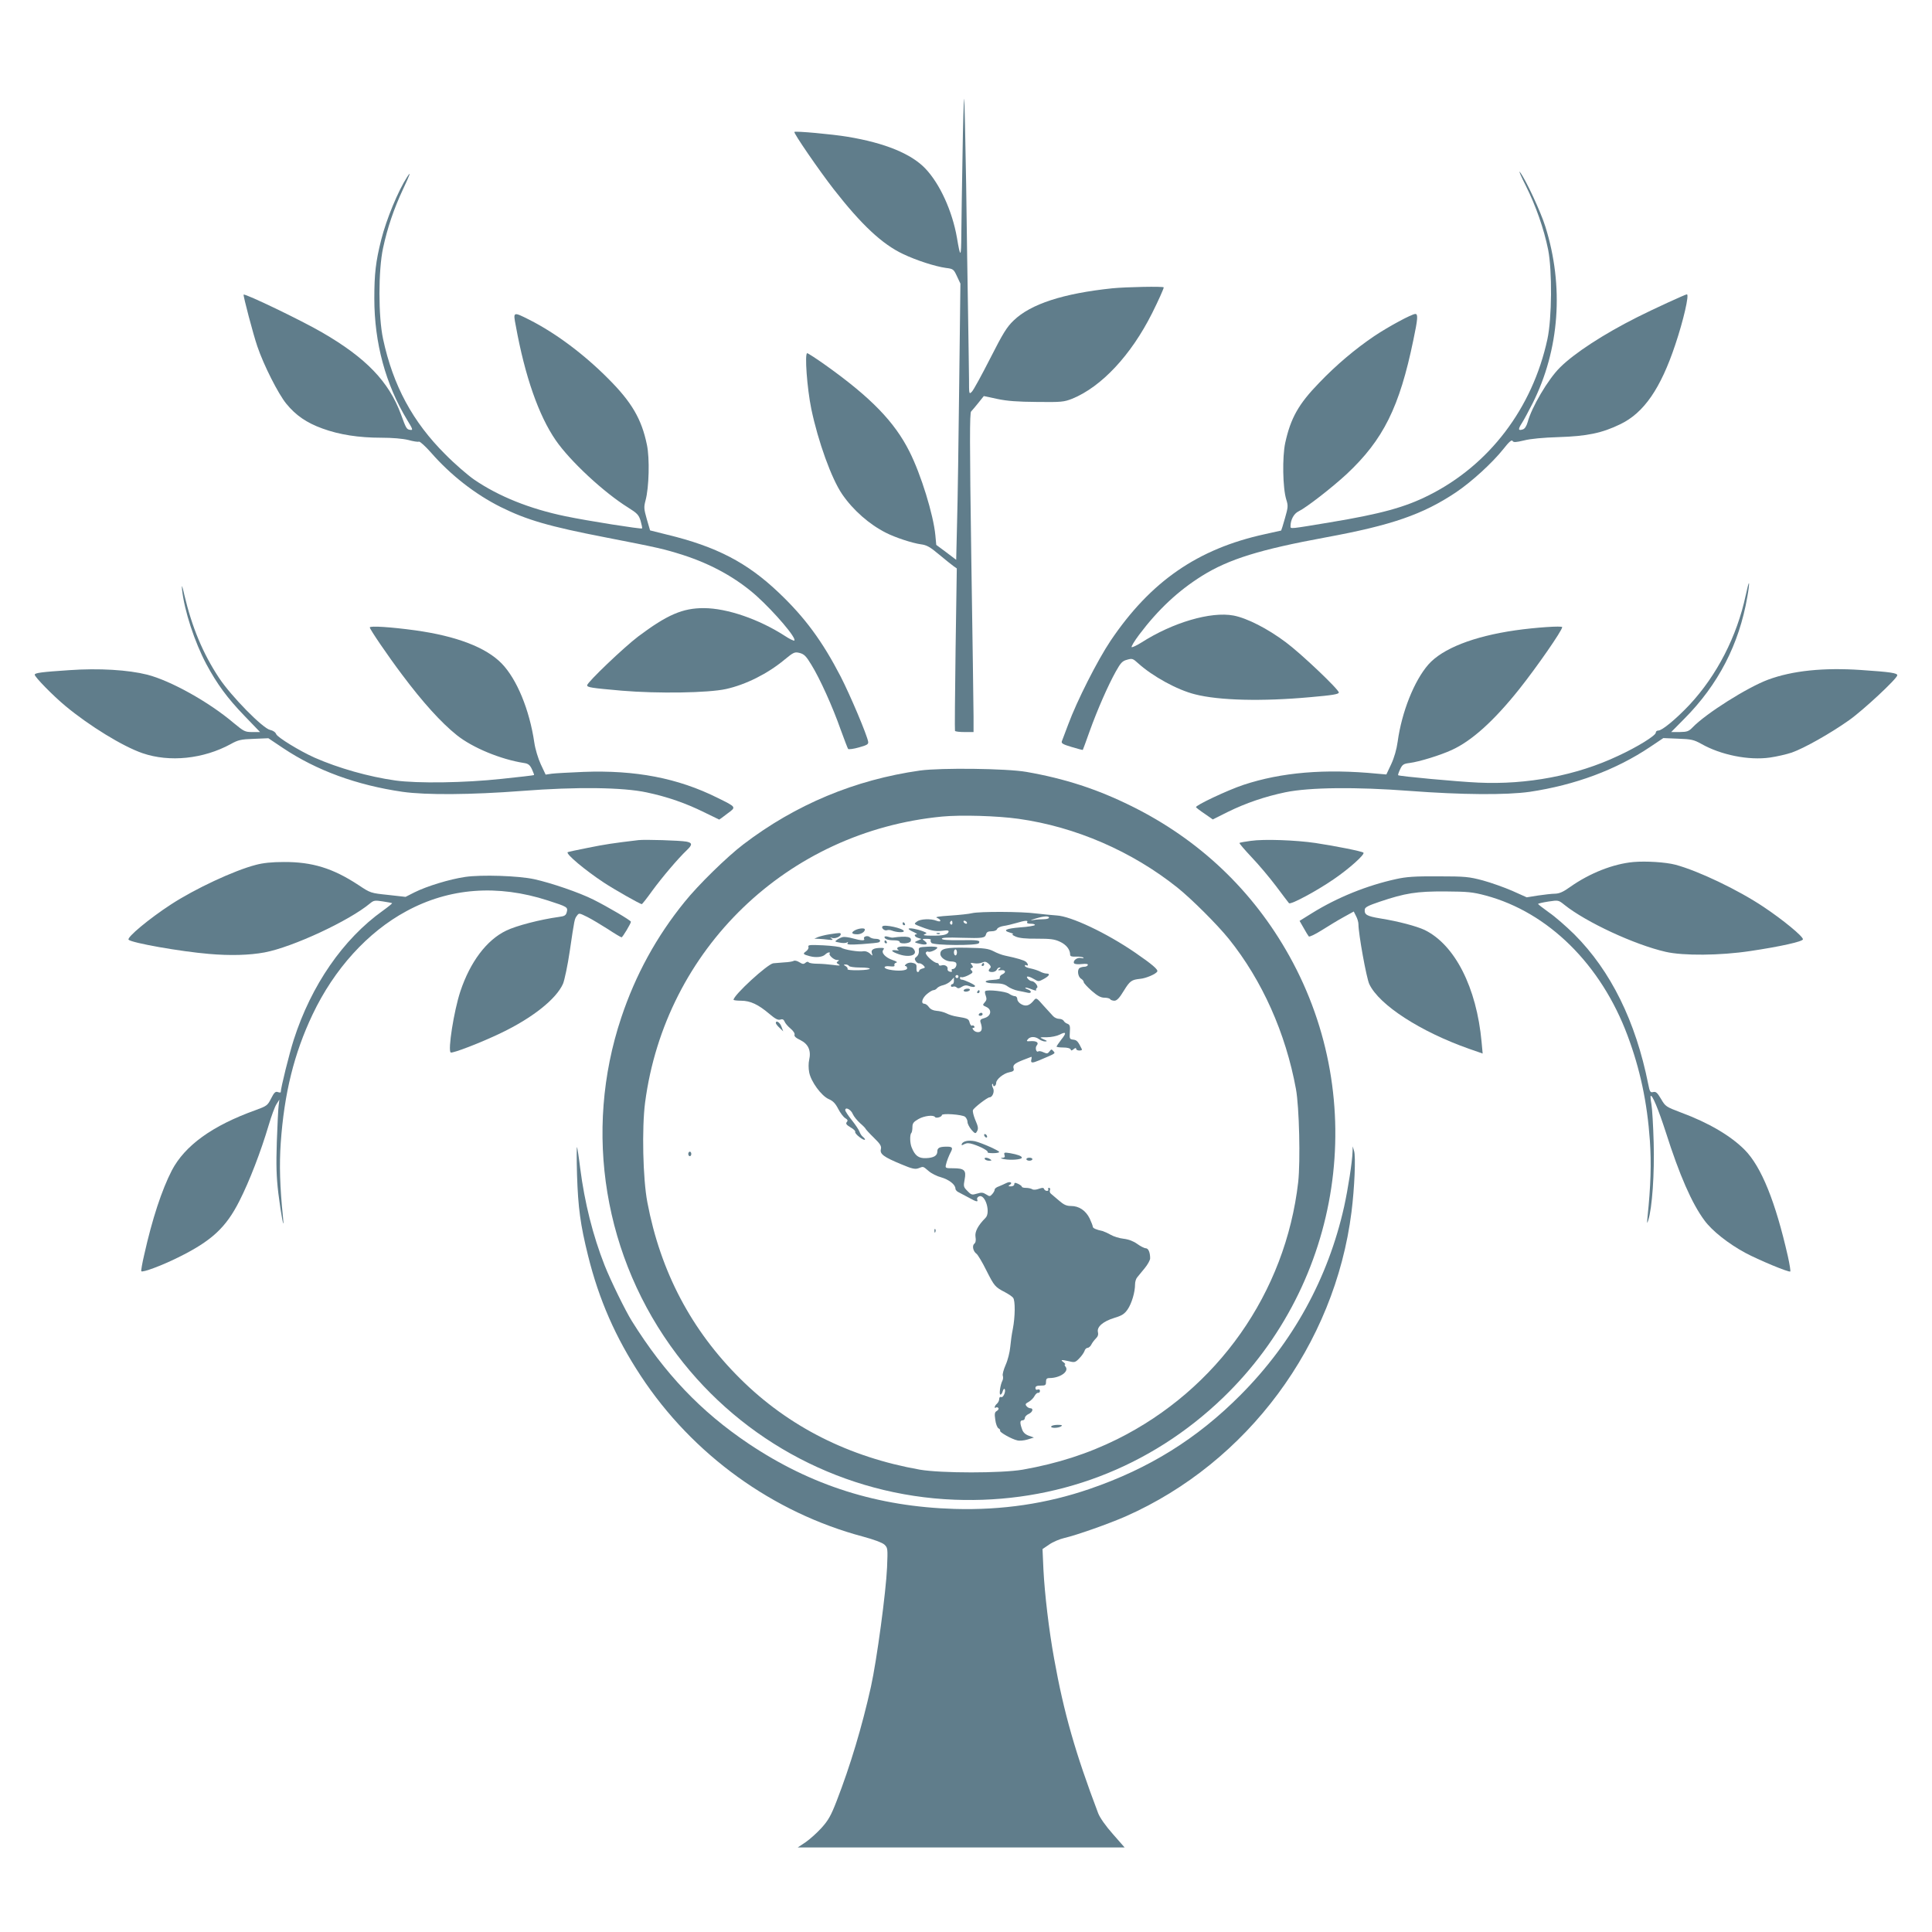 <?xml version="1.0" standalone="no"?>
<!DOCTYPE svg PUBLIC "-//W3C//DTD SVG 20010904//EN"
 "http://www.w3.org/TR/2001/REC-SVG-20010904/DTD/svg10.dtd">
<svg version="1.0" xmlns="http://www.w3.org/2000/svg"
 width="1280pt" height="1280pt" viewBox="0 0 1280 1280"
 preserveAspectRatio="xMidYMid meet">
<g transform="translate(0,1280) scale(0.1,-0.1)"
fill="#607d8b" stroke="none">
<path d="M6377 11773 c-4 -207 -7 -444 -8 -527 -1 -155 -6 -159 -29 -21 -31
177 -113 357 -209 458 -93 98 -268 170 -516 211 -102 17 -345 39 -352 32 -7
-7 163 -254 260 -379 184 -236 322 -365 460 -430 88 -42 212 -82 283 -92 49
-6 52 -8 74 -55 l23 -49 -8 -663 c-4 -365 -10 -776 -14 -915 l-6 -252 -66 50
-66 49 -6 64 c-13 136 -95 403 -172 555 -98 195 -253 356 -553 570 -63 45
-119 81 -124 81 -18 0 -1 -233 27 -369 45 -216 134 -463 205 -566 72 -105 179
-199 290 -255 63 -32 174 -68 230 -76 40 -5 61 -17 123 -69 41 -34 84 -69 96
-77 l20 -14 -8 -535 c-4 -294 -6 -537 -4 -541 2 -5 31 -8 64 -8 l59 0 0 103
c0 56 -7 531 -15 1056 -11 758 -11 957 -1 965 6 6 28 32 48 57 l36 45 89 -19
c65 -14 134 -19 263 -20 162 -2 179 0 233 21 194 79 390 288 530 567 41 82 77
162 77 171 0 8 -249 3 -340 -6 -326 -34 -541 -104 -654 -213 -46 -44 -70 -83
-156 -252 -56 -110 -110 -209 -121 -220 -19 -19 -19 -18 -19 85 -1 58 -3 245
-6 415 -3 171 -9 563 -13 873 -5 310 -11 565 -13 568 -3 2 -8 -165 -11 -373z"/>
<path d="M10110 11567 c65 -130 119 -283 147 -422 27 -138 25 -453 -5 -592
-99 -458 -386 -835 -787 -1035 -157 -79 -317 -123 -655 -179 -265 -44 -260
-44 -260 -26 0 43 22 84 53 99 52 25 223 158 320 248 242 227 349 442 441 888
29 138 32 172 13 172 -23 0 -179 -84 -274 -148 -124 -84 -249 -189 -363 -308
-137 -141 -189 -234 -225 -398 -20 -92 -17 -300 7 -376 13 -41 12 -51 -9 -124
-12 -44 -24 -80 -25 -81 -2 0 -50 -11 -108 -24 -445 -97 -757 -313 -1022 -706
-86 -128 -223 -398 -281 -555 -20 -52 -38 -102 -42 -111 -5 -14 8 -21 65 -38
40 -12 73 -21 74 -19 1 2 22 57 45 123 51 142 122 304 174 397 32 57 43 69 74
77 34 10 39 8 73 -23 96 -87 260 -177 377 -206 159 -41 445 -48 763 -19 150
13 190 20 190 31 0 20 -248 256 -350 332 -121 91 -258 161 -348 178 -150 28
-402 -46 -610 -179 -30 -19 -59 -32 -64 -31 -6 2 17 40 50 84 126 167 258 290
416 389 178 111 386 175 821 255 434 80 641 151 861 298 104 70 241 195 315
288 36 46 54 62 60 53 6 -11 21 -10 76 3 42 11 129 19 228 22 188 6 288 26
411 86 155 75 266 235 363 526 54 160 94 334 77 334 -9 0 -219 -96 -328 -151
-223 -112 -418 -239 -513 -334 -79 -78 -188 -264 -214 -362 -8 -27 -19 -44
-32 -48 -31 -10 -33 0 -6 42 14 22 45 80 70 129 180 358 210 777 85 1174 -30
97 -132 315 -168 360 -11 14 7 -28 40 -93z"/>
<path d="M2697 11627 c-59 -91 -137 -279 -171 -414 -37 -147 -46 -227 -46
-391 0 -294 75 -570 218 -805 38 -62 39 -68 20 -65 -24 3 -27 8 -62 104 -80
216 -231 373 -521 541 -137 80 -512 260 -521 251 -4 -5 63 -262 91 -343 42
-124 138 -314 192 -380 63 -77 134 -126 239 -164 112 -41 241 -61 389 -61 76
0 143 -6 180 -15 32 -9 64 -14 71 -11 6 2 42 -30 79 -72 130 -149 292 -276
462 -361 173 -86 321 -129 698 -202 344 -67 384 -76 510 -116 189 -61 353
-152 486 -270 122 -110 271 -285 251 -297 -4 -2 -32 11 -62 31 -172 111 -382
183 -535 184 -142 1 -245 -44 -437 -188 -95 -72 -338 -304 -338 -323 0 -14 26
-18 230 -36 238 -20 572 -15 690 11 131 29 275 101 387 194 62 51 68 53 101
45 30 -8 43 -21 78 -79 55 -89 140 -276 194 -430 24 -66 46 -123 49 -127 4 -4
36 0 71 10 54 15 64 21 62 37 -7 45 -119 309 -182 432 -121 234 -237 392 -411
557 -209 199 -413 305 -740 384 l-112 28 -22 75 c-19 68 -20 79 -8 124 23 85
28 278 9 368 -35 170 -100 282 -256 438 -163 164 -350 303 -522 390 -109 55
-109 55 -91 -38 61 -337 152 -596 265 -760 95 -138 319 -346 480 -446 59 -37
70 -48 82 -87 7 -25 12 -48 10 -51 -4 -6 -361 50 -509 81 -236 49 -440 131
-603 242 -42 29 -129 104 -192 168 -216 215 -346 456 -412 764 -32 148 -32
456 0 603 29 135 72 261 132 389 49 104 55 124 27 81z"/>
<path d="M1206 8895 c15 -141 83 -348 161 -495 71 -132 139 -225 252 -342
l104 -108 -52 0 c-48 0 -55 4 -124 61 -164 139 -416 279 -571 319 -127 32
-320 44 -518 30 -180 -12 -228 -18 -228 -30 0 -15 120 -138 203 -207 159 -132
380 -268 511 -313 180 -62 404 -38 584 60 50 28 68 32 154 35 l96 4 97 -65
c223 -149 489 -246 792 -290 155 -22 453 -20 793 6 360 28 667 24 825 -10 137
-29 260 -72 379 -131 55 -27 100 -49 101 -49 1 0 25 17 53 39 61 45 64 42 -66
106 -261 130 -542 184 -886 171 -94 -4 -188 -9 -211 -12 l-40 -6 -32 68 c-18
39 -37 102 -43 144 -32 218 -116 421 -216 524 -104 107 -300 182 -574 220
-161 22 -300 31 -300 19 0 -12 119 -187 214 -313 137 -183 258 -317 363 -401
104 -83 290 -160 444 -184 28 -4 39 -12 53 -41 9 -20 16 -38 14 -39 -2 -2 -97
-13 -213 -25 -247 -27 -559 -31 -705 -11 -178 25 -378 82 -535 151 -99 44
-247 135 -255 156 -5 13 -21 24 -40 28 -48 9 -259 224 -339 345 -107 162 -179
335 -230 551 -14 62 -18 71 -15 35z"/>
<path d="M11566 8857 c-58 -273 -191 -532 -374 -728 -88 -93 -180 -169 -205
-169 -10 0 -17 -6 -17 -14 0 -19 -120 -94 -250 -154 -275 -130 -603 -192 -925
-177 -137 6 -525 42 -532 49 -2 2 4 20 13 39 15 32 23 37 63 42 63 8 203 51
279 86 132 60 279 192 448 404 116 146 284 388 284 410 0 10 -177 -2 -310 -21
-278 -40 -484 -121 -577 -227 -94 -108 -176 -314 -203 -510 -7 -52 -23 -107
-43 -150 l-32 -68 -59 5 c-349 34 -637 9 -888 -74 -105 -35 -321 -137 -314
-148 2 -4 28 -24 58 -44 l53 -37 100 50 c120 59 247 102 381 130 160 33 470
36 824 9 345 -26 639 -28 795 -6 301 45 572 146 797 297 l88 59 98 -4 c87 -3
104 -7 153 -34 130 -74 315 -111 455 -91 43 6 109 21 145 33 82 29 253 125
379 214 95 67 320 277 320 298 0 15 -45 22 -239 35 -248 17 -455 -4 -617 -64
-137 -51 -410 -223 -499 -315 -27 -28 -37 -31 -87 -32 l-56 0 87 88 c225 226
363 494 417 805 9 49 14 91 11 93 -2 2 -11 -33 -21 -79z"/>
<path d="M6095 7695 c-430 -61 -824 -225 -1170 -489 -108 -82 -300 -270 -389
-381 -187 -230 -326 -485 -420 -767 -253 -757 -115 -1593 369 -2233 439 -581
1114 -933 1839 -961 671 -26 1297 212 1779 676 792 763 973 1967 440 2925
-242 435 -598 773 -1048 995 -226 112 -442 182 -695 226 -132 23 -566 28 -705
9z m654 -320 c377 -53 750 -215 1051 -455 97 -78 264 -245 341 -340 221 -275
377 -624 445 -995 22 -120 30 -478 15 -616 -84 -734 -534 -1373 -1199 -1704
-194 -96 -395 -161 -627 -202 -142 -24 -538 -24 -680 0 -470 83 -871 285
-1190 602 -325 322 -529 710 -616 1169 -30 156 -37 493 -15 662 134 1016 942
1795 1967 1894 125 12 367 5 508 -15z"/>
<path d="M6440 6750 c-19 -5 -84 -12 -145 -16 -75 -5 -103 -9 -87 -15 12 -5
22 -13 22 -18 0 -7 -9 -7 -26 -1 -37 15 -106 12 -128 -5 -24 -18 -26 -16 52
-45 47 -17 75 -21 112 -17 39 5 48 3 44 -8 -7 -18 -38 -25 -114 -24 -44 0 -58
3 -45 9 18 7 18 9 -10 20 -38 15 -95 25 -95 16 0 -4 15 -13 33 -21 17 -8 26
-14 20 -15 -21 0 -14 -17 10 -24 l22 -7 -25 -11 c-25 -11 -25 -11 13 -21 44
-11 61 -2 33 19 -19 13 -18 14 14 14 18 0 30 -3 27 -7 -4 -3 -2 -12 4 -20 14
-17 304 -19 314 -2 12 19 -3 22 -125 20 -81 -1 -120 2 -120 10 0 7 39 9 128 6
145 -4 158 -2 165 24 4 14 14 19 36 19 19 0 34 6 37 15 3 8 22 17 42 20 21 3
59 12 86 20 57 17 80 19 71 5 -4 -6 7 -10 25 -10 17 0 29 -4 26 -9 -3 -4 -46
-12 -96 -15 -97 -8 -120 -20 -68 -35 18 -5 26 -10 18 -10 -8 -1 0 -8 19 -16
22 -10 67 -15 141 -14 88 0 116 -3 152 -20 42 -19 68 -52 68 -86 0 -11 11 -14
40 -13 22 1 43 -2 48 -7 4 -4 -3 -5 -16 -2 -25 6 -56 -18 -46 -35 4 -6 26 -8
51 -5 30 3 43 1 40 -7 -2 -6 -12 -11 -23 -11 -10 0 -25 -4 -31 -8 -18 -11 -12
-58 9 -71 10 -6 18 -16 18 -23 0 -6 24 -32 52 -57 39 -34 61 -46 85 -46 17 0
35 -4 38 -10 3 -5 16 -10 28 -10 16 0 33 17 62 65 41 67 52 74 109 80 37 3
103 31 113 48 8 13 -35 49 -147 126 -191 131 -425 241 -520 246 -30 2 -91 8
-135 13 -94 13 -375 14 -425 2z m510 -30 c0 -5 -15 -10 -34 -10 -18 0 -49 -2
-67 -5 -27 -4 -25 -2 11 9 55 17 90 19 90 6z m-640 -36 c0 -8 -5 -12 -10 -9
-6 4 -8 11 -5 16 9 14 15 11 15 -7z m95 6 c3 -5 2 -10 -4 -10 -5 0 -13 5 -16
10 -3 6 -2 10 4 10 5 0 13 -4 16 -10z"/>
<path d="M5980 6680 c0 -5 5 -10 11 -10 5 0 7 5 4 10 -3 6 -8 10 -11 10 -2 0
-4 -4 -4 -10z"/>
<path d="M5847 6663 c-11 -10 13 -32 29 -26 8 3 22 2 32 -2 32 -13 84 -15 80
-3 -6 18 -128 45 -141 31z"/>
<path d="M5663 6636 c-27 -15 -20 -26 17 -26 25 0 50 16 50 32 0 12 -42 8 -67
-6z"/>
<path d="M5495 6610 c-27 -4 -61 -13 -75 -18 l-25 -11 30 -1 c17 -1 46 -3 65
-6 27 -3 32 -1 20 7 -13 9 -12 10 3 5 20 -7 57 9 57 24 0 11 -3 11 -75 0z"/>
<path d="M6208 6613 c7 -3 16 -2 19 1 4 3 -2 6 -13 5 -11 0 -14 -3 -6 -6z"/>
<path d="M5585 6592 c-11 -2 -28 -10 -39 -18 -17 -12 -16 -13 17 -19 20 -4 41
-4 48 1 8 5 10 3 4 -5 -6 -10 15 -11 96 -6 57 4 107 9 112 12 17 10 5 23 -21
23 -15 0 -33 5 -39 11 -14 14 -47 4 -38 -11 8 -14 -21 -12 -75 3 -25 7 -54 11
-65 9z"/>
<path d="M5860 6592 c0 -14 25 -22 66 -22 19 0 34 -4 34 -10 0 -16 67 -12 73
4 12 30 -24 37 -118 24 -5 -1 -20 2 -32 6 -13 4 -23 3 -23 -2z"/>
<path d="M5860 6560 c0 -5 5 -10 11 -10 5 0 7 5 4 10 -3 6 -8 10 -11 10 -2 0
-4 -4 -4 -10z"/>
<path d="M5356 6527 c3 -9 -4 -21 -16 -30 -23 -16 -20 -20 25 -32 41 -11 85
-6 102 11 8 8 19 14 25 14 6 0 9 -3 5 -6 -10 -10 27 -44 48 -44 15 0 17 -2 6
-9 -11 -7 -10 -11 5 -20 15 -9 7 -10 -36 -4 -30 4 -77 8 -105 8 -27 0 -53 4
-57 9 -4 6 -13 5 -22 -3 -12 -10 -19 -9 -40 4 -14 9 -31 13 -37 9 -7 -4 -35
-9 -63 -10 -28 -2 -61 -5 -73 -6 -38 -5 -263 -211 -263 -242 0 -3 23 -6 50 -6
61 0 114 -25 187 -87 39 -33 57 -43 73 -38 14 5 22 1 28 -13 4 -11 21 -31 39
-46 19 -16 30 -33 27 -41 -4 -10 9 -22 39 -36 52 -26 72 -69 58 -131 -5 -20
-5 -57 0 -82 11 -61 81 -157 130 -178 28 -12 44 -29 62 -64 14 -27 35 -55 47
-62 16 -10 19 -16 10 -26 -8 -11 -3 -18 25 -35 20 -11 34 -25 31 -30 -3 -5 10
-21 29 -35 33 -26 51 -22 20 4 -8 6 -17 22 -21 33 -4 12 -27 46 -50 75 -24 30
-44 60 -44 67 0 24 38 4 50 -26 7 -16 29 -43 49 -61 20 -17 36 -34 36 -37 1
-3 25 -30 54 -58 44 -43 52 -57 47 -77 -8 -32 20 -52 136 -100 71 -30 91 -34
113 -26 34 13 29 14 67 -18 18 -16 55 -35 83 -42 52 -15 95 -48 95 -75 0 -8
10 -20 23 -25 12 -6 42 -22 66 -35 50 -28 63 -31 55 -11 -3 7 3 16 13 20 41
16 78 -108 42 -143 -49 -49 -72 -92 -66 -126 4 -22 1 -38 -8 -45 -16 -13 -8
-51 15 -67 8 -6 38 -55 65 -110 53 -105 58 -110 123 -144 23 -12 48 -29 54
-37 15 -18 14 -126 -2 -208 -7 -33 -14 -86 -17 -119 -3 -33 -16 -86 -30 -117
-14 -32 -23 -65 -19 -73 3 -9 2 -24 -3 -33 -14 -27 -23 -92 -13 -92 5 0 12 10
15 22 4 12 9 19 12 16 12 -11 -7 -59 -21 -54 -9 3 -14 -2 -14 -13 0 -10 -7
-24 -15 -31 -16 -13 -21 -35 -6 -25 5 3 12 1 16 -4 3 -5 -2 -14 -11 -19 -14
-8 -16 -18 -10 -58 3 -27 13 -52 21 -57 9 -4 13 -12 11 -16 -6 -9 77 -56 114
-64 14 -4 45 -1 68 6 l42 13 -34 12 c-24 9 -38 22 -45 44 -15 42 -14 58 4 58
8 0 15 7 15 15 0 9 11 21 25 27 27 12 34 38 11 38 -7 0 -19 6 -25 14 -10 12
-7 17 14 28 14 8 32 25 39 39 7 13 18 23 24 21 7 -1 12 5 12 13 0 9 -6 12 -15
9 -9 -4 -15 0 -15 10 0 12 10 16 35 16 31 0 35 3 35 25 0 19 5 25 23 25 70 0
133 44 106 76 -6 8 -8 14 -3 14 5 0 0 7 -10 15 -23 17 -16 18 38 6 35 -9 41
-7 66 19 16 16 31 38 35 49 3 12 13 21 20 21 8 0 20 10 26 23 6 12 20 30 30
40 13 12 17 26 13 42 -8 34 34 71 110 94 50 15 66 26 87 56 27 40 49 114 49
166 0 16 6 37 14 46 8 10 31 38 50 61 20 24 36 54 36 65 0 40 -12 67 -29 67
-9 0 -35 13 -57 29 -25 18 -56 30 -90 34 -28 3 -66 15 -85 26 -19 11 -44 22
-54 25 -43 9 -65 19 -65 29 0 6 -10 31 -21 55 -26 52 -70 82 -123 82 -30 0
-48 8 -80 36 -22 19 -46 39 -53 45 -7 5 -10 16 -7 24 4 8 1 15 -6 15 -6 0 -8
-4 -5 -10 3 -5 0 -10 -9 -10 -8 0 -16 6 -19 13 -3 9 -11 9 -34 1 -18 -7 -37
-8 -44 -3 -8 5 -26 9 -41 9 -16 0 -28 3 -28 8 0 4 -11 12 -25 19 -20 9 -25 8
-25 -3 0 -8 -10 -14 -22 -14 -18 0 -20 2 -8 10 22 14 3 25 -23 12 -12 -6 -34
-16 -49 -22 -16 -5 -28 -15 -28 -21 0 -7 -7 -20 -16 -30 -15 -17 -18 -17 -41
-2 -20 13 -31 14 -60 5 -33 -10 -38 -9 -63 17 -26 26 -28 30 -19 77 12 61 -2
74 -77 74 -49 0 -52 1 -47 23 5 23 19 60 35 90 12 25 5 31 -37 30 -42 -1 -55
-9 -55 -32 0 -28 -24 -42 -75 -44 -49 -2 -73 16 -95 71 -12 28 -13 86 -2 96 4
4 7 22 7 38 0 26 7 35 40 54 38 22 101 29 110 13 7 -10 45 1 45 13 0 14 135 4
154 -11 9 -8 16 -23 16 -35 0 -11 12 -34 26 -51 21 -24 27 -27 34 -15 14 21
12 33 -10 84 -10 25 -17 53 -14 61 6 16 96 85 110 85 20 0 35 40 23 61 -6 11
-8 23 -5 27 3 3 6 0 6 -7 0 -7 5 -9 10 -6 6 3 10 13 10 21 0 23 49 63 87 70
25 5 32 10 29 23 -8 24 4 35 59 57 27 10 53 20 57 22 3 2 4 -6 1 -17 -6 -25 4
-26 52 -6 113 48 108 45 94 61 -12 14 -14 14 -26 -2 -11 -15 -17 -16 -39 -6
-14 7 -30 10 -35 6 -14 -9 -23 25 -10 40 16 19 -3 31 -43 28 -25 -2 -27 0 -16
13 16 19 49 19 74 0 11 -8 29 -15 40 -15 17 1 15 4 -9 14 -30 14 -30 14 21 14
28 0 66 8 84 17 44 23 48 13 11 -33 -17 -22 -31 -43 -31 -46 0 -3 20 -6 44 -6
27 0 46 -5 49 -12 3 -10 7 -10 20 1 11 9 17 10 17 2 0 -6 9 -11 21 -11 11 0
19 3 17 8 -26 53 -33 61 -57 64 -25 3 -26 6 -23 50 3 39 0 49 -15 55 -10 3
-22 12 -26 20 -4 7 -18 13 -31 13 -12 0 -30 8 -39 18 -8 9 -37 41 -64 70 -45
52 -48 53 -63 35 -28 -35 -52 -43 -82 -27 -16 8 -28 23 -28 34 0 11 -7 20 -15
20 -9 0 -27 7 -41 17 -24 15 -138 28 -156 17 -4 -3 -3 -16 3 -31 7 -20 6 -30
-7 -44 -15 -17 -15 -19 10 -30 40 -18 33 -61 -12 -74 -26 -7 -31 -13 -25 -30
13 -39 9 -60 -13 -63 -11 -2 -27 4 -34 13 -9 11 -9 15 -1 15 7 0 9 5 6 10 -4
6 -10 8 -15 5 -5 -3 -12 6 -16 20 -6 25 -12 28 -85 40 -21 3 -51 12 -68 21
-16 8 -46 16 -66 17 -23 2 -40 10 -51 25 -8 12 -22 22 -30 22 -25 0 -15 37 17
64 17 14 36 26 44 26 7 0 18 6 24 14 6 7 25 16 40 19 16 4 39 16 50 28 l21 23
0 -22 c0 -12 -4 -22 -10 -22 -5 0 -10 -5 -10 -11 0 -6 6 -9 14 -6 7 3 18 1 24
-5 8 -8 18 -7 34 4 15 10 30 12 43 7 26 -10 45 -11 45 -1 0 8 -73 42 -90 42
-6 0 -10 5 -10 11 0 5 4 8 9 5 4 -3 25 2 45 12 29 15 34 20 24 31 -11 11 -10
14 0 18 10 4 10 8 0 21 -11 13 -9 15 16 10 16 -3 40 -1 53 5 18 8 27 6 43 -8
14 -13 17 -22 10 -29 -16 -16 -12 -26 14 -26 13 0 26 7 30 15 3 8 11 15 18 15
9 0 9 -3 -2 -10 -12 -8 -10 -10 10 -8 32 4 39 -14 11 -27 -12 -5 -19 -15 -17
-22 4 -8 -11 -13 -47 -15 -70 -4 -58 -23 15 -23 41 0 64 -5 85 -21 15 -11 46
-24 68 -28 22 -4 50 -10 63 -13 28 -7 29 13 1 22 -11 4 -18 9 -16 11 3 3 21
-2 41 -10 20 -8 34 -11 31 -6 -3 5 0 12 5 15 13 8 -16 45 -35 45 -7 0 -18 7
-25 15 -18 21 4 20 41 -2 28 -17 31 -17 64 1 38 21 45 36 18 36 -10 0 -30 6
-44 14 -14 7 -42 16 -62 20 -21 4 -37 11 -37 17 0 6 5 7 10 4 15 -9 12 11 -3
23 -12 10 -57 24 -139 41 -20 4 -54 17 -76 29 -34 17 -61 21 -174 23 -141 3
-178 -5 -178 -41 0 -24 37 -50 72 -50 15 0 29 -4 32 -9 9 -14 -5 -41 -21 -41
-8 0 -11 -5 -7 -11 4 -7 -1 -9 -12 -7 -11 2 -18 10 -16 18 4 17 -18 31 -40 24
-10 -3 -18 -1 -18 5 0 6 -6 11 -12 11 -22 1 -82 56 -74 69 4 6 11 9 16 6 11
-7 60 15 60 27 0 5 -28 8 -62 6 -61 -3 -63 -4 -60 -28 1 -15 -5 -30 -15 -38
-14 -10 -15 -16 -6 -30 6 -9 16 -16 23 -14 6 1 18 -5 27 -13 14 -15 14 -17 -6
-22 -11 -3 -21 -9 -21 -14 0 -5 -5 -9 -10 -9 -6 0 -9 12 -8 27 2 21 -2 28 -23
33 -16 5 -32 2 -44 -6 -10 -8 -13 -14 -7 -14 7 0 12 -7 12 -15 0 -16 -59 -21
-119 -9 -43 9 -39 27 4 22 26 -3 34 -1 31 8 -3 7 3 14 12 16 10 3 1 9 -23 17
-48 16 -79 49 -63 68 8 10 5 13 -13 13 -50 0 -70 -11 -63 -34 7 -21 6 -21 -14
-2 -12 10 -30 16 -40 14 -26 -7 -133 10 -149 24 -7 5 -60 12 -118 15 -90 4
-104 3 -99 -10z m984 -37 c0 -11 -4 -20 -10 -20 -5 0 -10 9 -10 20 0 11 5 20
10 20 6 0 10 -9 10 -20z m-715 -90 c3 -5 35 -10 70 -10 93 0 88 -16 -6 -18
-47 -1 -78 2 -74 8 3 5 -3 13 -12 19 -16 9 -16 10 -1 11 9 0 20 -4 23 -10z
m725 -70 c0 -5 -4 -10 -10 -10 -5 0 -10 5 -10 10 0 6 5 10 10 10 6 0 10 -4 10
-10z"/>
<path d="M5946 6521 c-4 -5 0 -12 6 -15 7 -3 1 -4 -14 -2 -44 5 -32 -10 20
-27 76 -25 131 0 90 41 -14 14 -94 16 -102 3z"/>
<path d="M6505 6410 c-3 -5 -1 -10 4 -10 6 0 11 5 11 10 0 6 -2 10 -4 10 -3 0
-8 -4 -11 -10z"/>
<path d="M6385 6240 c-3 -5 3 -10 14 -10 11 0 23 5 26 10 3 6 -3 10 -14 10
-11 0 -23 -4 -26 -10z"/>
<path d="M6475 6230 c-3 -5 -1 -10 4 -10 6 0 11 5 11 10 0 6 -2 10 -4 10 -3 0
-8 -4 -11 -10z"/>
<path d="M6485 6080 c-3 -5 1 -10 9 -10 9 0 16 5 16 10 0 6 -4 10 -9 10 -6 0
-13 -4 -16 -10z"/>
<path d="M5140 6022 c0 -5 11 -19 25 -32 l24 -23 -12 32 c-10 28 -37 44 -37
23z"/>
<path d="M6520 5281 c0 -5 5 -13 10 -16 6 -3 10 -2 10 4 0 5 -4 13 -10 16 -5
3 -10 2 -10 -4z"/>
<path d="M6401 5240 c-14 -3 -26 -11 -29 -19 -3 -10 0 -11 17 -1 17 8 31 8 59
-1 52 -17 103 -45 95 -53 -3 -3 12 -6 35 -6 23 0 42 3 42 8 -1 9 -118 61 -161
71 -19 4 -45 5 -58 1z"/>
<path d="M4560 5155 c0 -8 5 -15 10 -15 6 0 10 7 10 15 0 8 -4 15 -10 15 -5 0
-10 -7 -10 -15z"/>
<path d="M6655 5148 c5 -14 1 -18 -17 -19 -13 -1 -6 -5 17 -9 43 -8 115 -2
115 10 0 11 -28 21 -78 30 -38 6 -42 5 -37 -12z"/>
<path d="M6525 5120 c3 -5 16 -10 28 -10 18 0 19 2 7 10 -20 13 -43 13 -35 0z"/>
<path d="M6800 5120 c0 -5 9 -10 20 -10 11 0 20 5 20 10 0 6 -9 10 -20 10 -11
0 -20 -4 -20 -10z"/>
<path d="M6191 4644 c0 -11 3 -14 6 -6 3 7 2 16 -1 19 -3 4 -6 -2 -5 -13z"/>
<path d="M6965 3350 c-8 -13 45 -13 65 0 11 7 6 10 -22 10 -20 0 -40 -4 -43
-10z"/>
<path d="M4230 7234 c-169 -20 -221 -28 -335 -51 -71 -14 -132 -27 -134 -29
-13 -12 115 -119 239 -201 70 -46 240 -143 252 -143 3 0 34 39 69 88 65 89
172 215 228 268 39 37 39 50 -1 58 -45 8 -275 15 -318 10z"/>
<path d="M8286 7229 c-38 -5 -72 -11 -74 -14 -3 -2 34 -45 80 -94 47 -49 120
-136 163 -193 42 -57 81 -107 85 -112 11 -11 180 79 295 158 103 70 210 166
198 177 -10 9 -180 43 -318 64 -129 19 -341 27 -429 14z"/>
<path d="M10823 7089 c-135 -12 -291 -74 -420 -165 -46 -33 -71 -44 -100 -45
-21 0 -72 -6 -113 -12 l-75 -12 -96 43 c-53 23 -140 54 -195 69 -91 24 -115
27 -294 27 -155 1 -213 -3 -280 -18 -192 -42 -389 -121 -558 -226 l-82 -51 27
-47 c14 -26 30 -51 34 -56 4 -5 43 14 86 41 43 27 108 67 145 87 l67 37 15
-30 c9 -16 16 -41 16 -54 0 -64 53 -357 72 -397 65 -138 338 -315 662 -429
l89 -31 -7 76 c-33 362 -177 645 -378 743 -54 25 -173 57 -292 76 -91 15 -108
25 -104 60 2 15 25 26 99 51 169 57 245 69 434 68 150 -1 181 -4 268 -27 414
-111 764 -456 940 -928 83 -222 130 -441 148 -697 10 -149 6 -298 -16 -507 -4
-42 -3 -45 5 -20 26 80 42 311 36 515 -3 113 -10 228 -15 255 -5 28 -7 52 -5
54 10 11 50 -85 100 -239 91 -286 173 -473 256 -585 51 -70 159 -155 272 -216
86 -46 287 -130 297 -123 3 2 -4 47 -16 101 -82 361 -175 592 -285 704 -92 93
-238 180 -425 249 -97 37 -101 39 -130 89 -25 42 -34 50 -52 46 -19 -5 -23 1
-33 52 -83 416 -248 751 -490 993 -53 52 -128 118 -168 145 -39 28 -71 53 -72
56 0 3 30 10 68 16 67 10 67 10 107 -22 142 -114 464 -264 670 -311 116 -27
362 -25 560 5 196 29 350 63 350 78 0 20 -134 130 -260 214 -170 114 -435 240
-585 280 -65 17 -194 25 -277 18z"/>
<path d="M1695 7070 c-144 -37 -404 -159 -562 -262 -143 -93 -295 -219 -281
-234 21 -21 342 -78 533 -94 138 -12 266 -9 368 10 186 35 560 209 699 325 24
20 32 21 84 13 32 -5 60 -10 62 -12 1 -2 -26 -24 -62 -50 -262 -187 -474 -493
-590 -855 -29 -90 -86 -319 -86 -347 0 -3 -9 -3 -20 1 -15 5 -24 -3 -44 -43
-23 -46 -29 -50 -103 -77 -287 -103 -468 -234 -555 -400 -66 -129 -129 -318
-183 -560 -13 -55 -21 -103 -19 -107 7 -11 135 37 244 91 221 109 317 197 407
376 66 130 141 325 193 500 18 61 41 124 52 140 l19 30 -5 -40 c-3 -22 -8
-130 -12 -240 -5 -157 -3 -230 10 -340 17 -139 42 -270 31 -160 -21 203 -25
350 -15 493 23 328 88 592 211 851 143 301 365 546 621 684 285 155 605 179
938 71 130 -42 133 -44 125 -77 -6 -22 -14 -27 -53 -32 -123 -17 -282 -58
-349 -91 -129 -62 -238 -207 -303 -402 -43 -130 -84 -392 -64 -405 13 -7 200
65 333 129 209 100 366 225 411 326 10 24 31 122 45 218 32 216 31 211 48 234
13 18 15 17 68 -9 30 -15 91 -52 137 -81 45 -30 86 -54 90 -54 7 0 62 92 62
103 0 9 -155 100 -249 147 -94 47 -278 110 -391 135 -105 23 -351 31 -459 15
-102 -15 -253 -61 -335 -102 l-59 -30 -116 13 c-115 12 -116 12 -197 66 -169
111 -306 153 -494 152 -78 0 -137 -6 -185 -19z"/>
<path d="M3823 5015 c7 -216 22 -329 73 -534 72 -291 182 -542 349 -796 343
-522 876 -907 1475 -1066 70 -19 124 -39 139 -52 23 -22 23 -25 18 -152 -7
-161 -68 -615 -107 -791 -59 -264 -136 -521 -227 -756 -38 -98 -55 -128 -101
-179 -30 -33 -78 -76 -106 -95 l-51 -34 1083 0 1083 0 -78 89 c-48 54 -85 107
-97 137 -151 398 -228 667 -292 1024 -35 192 -63 433 -71 591 l-6 136 44 30
c24 17 69 36 99 43 86 20 297 95 409 144 806 357 1384 1136 1495 2016 20 158
29 368 17 405 l-9 30 -1 -35 c-2 -68 -30 -247 -56 -365 -106 -474 -339 -898
-685 -1246 -288 -290 -607 -489 -1002 -624 -283 -97 -577 -141 -893 -132 -509
15 -950 154 -1365 432 -317 213 -556 464 -774 813 -42 67 -140 267 -180 368
-78 198 -133 417 -162 644 -9 74 -19 137 -21 140 -3 3 -3 -80 0 -185z"/>
</g>
</svg>
